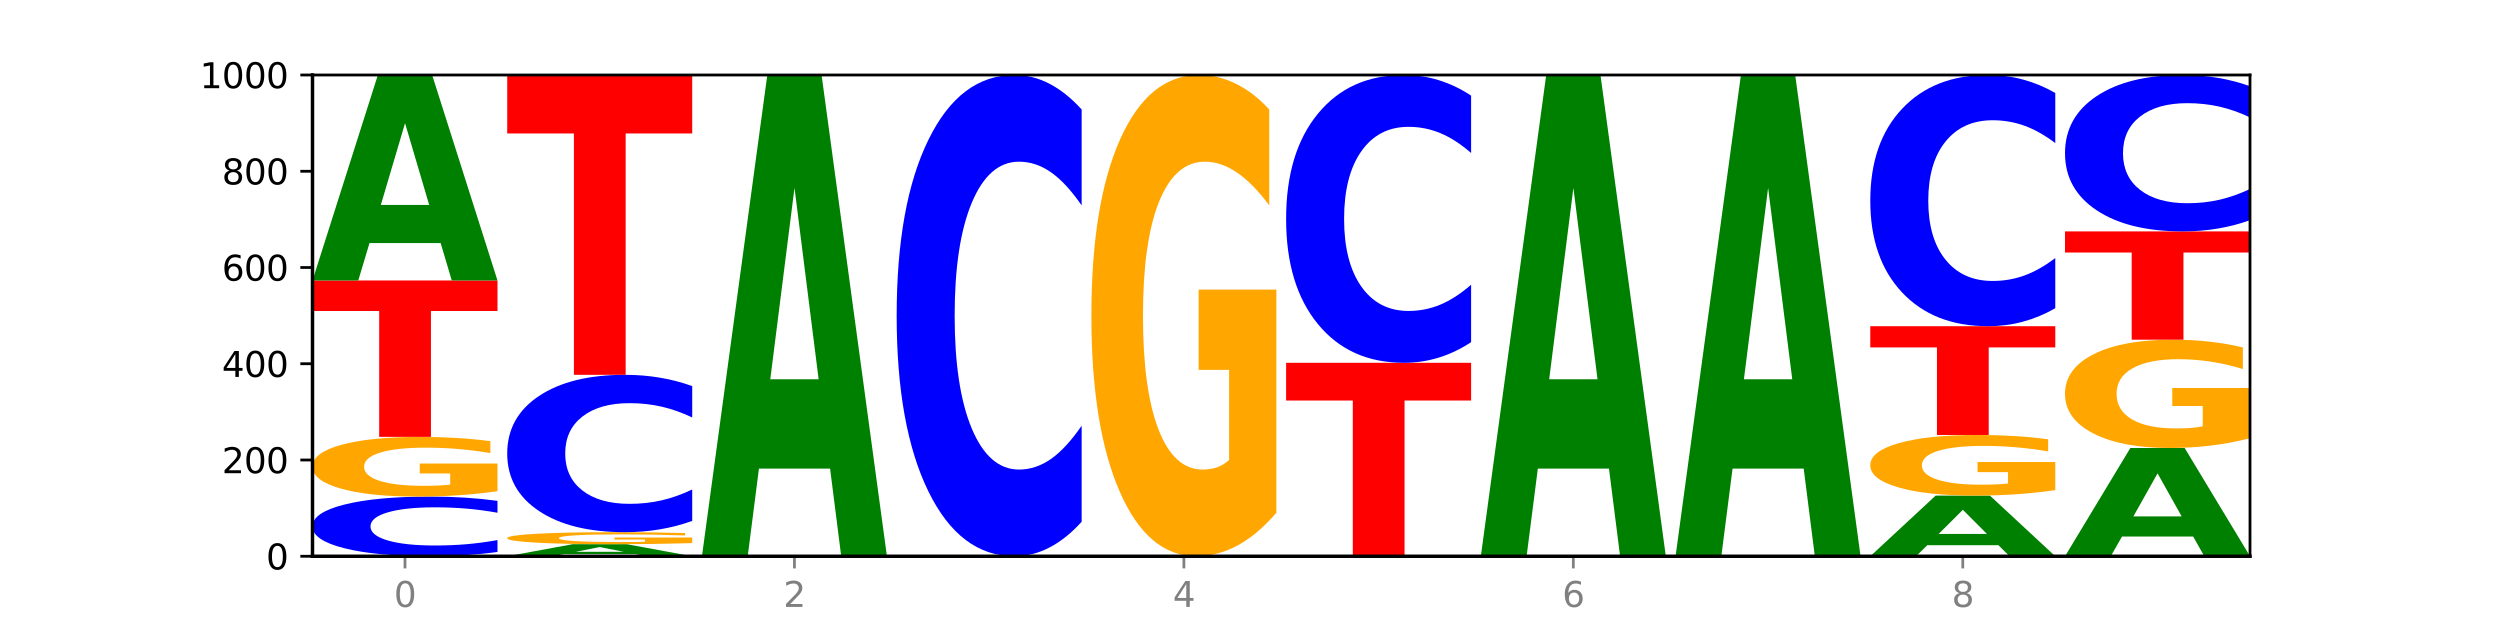<?xml version="1.0" encoding="utf-8" standalone="no"?>
<!DOCTYPE svg PUBLIC "-//W3C//DTD SVG 1.1//EN"
  "http://www.w3.org/Graphics/SVG/1.1/DTD/svg11.dtd">
<svg xmlns:xlink="http://www.w3.org/1999/xlink" width="720pt" height="180pt" viewBox="0 0 720 180" xmlns="http://www.w3.org/2000/svg" version="1.1">
 <defs>
  <style type="text/css">*{stroke-linejoin: round; stroke-linecap: butt}</style>
 </defs>
 <g id="figure_1">
  <g id="patch_1">
   <path d="M 0 180 
L 720 180 
L 720 0 
L 0 0 
z
" style="fill: #ffffff"/>
  </g>
  <g id="axes_1">
   <g id="patch_2">
    <path d="M 90 160.2 
L 648 160.2 
L 648 21.6 
L 90 21.6 
z
" style="fill: #ffffff"/>
   </g>
   <g id="line2d_1">
    <path d="M 90 160.2 
L 648 160.2 
" clip-path="url(#pe929d4b2ed)" style="fill: none; stroke: #000000; stroke-width: 0.5; stroke-linecap: square"/>
   </g>
   <g id="patch_3">
    <path d="M 143.276 158.968 
Q 138.82 159.579 134.001 159.888 
Q 129.182 160.2 123.934 160.2 
Q 108.282 160.2 99.141 157.885 
Q 90 155.571 90 151.612 
Q 90 147.639 99.141 145.328 
Q 108.282 143.014 123.934 143.014 
Q 129.182 143.014 134.001 143.326 
Q 138.82 143.635 143.276 144.246 
L 143.276 147.671 
Q 138.78 146.862 134.417 146.486 
Q 130.055 146.109 125.236 146.109 
Q 116.591 146.109 111.638 147.576 
Q 106.698 149.038 106.698 151.612 
Q 106.698 154.175 111.638 155.642 
Q 116.591 157.104 125.236 157.104 
Q 130.055 157.104 134.417 156.728 
Q 138.78 156.348 143.276 155.539 
L 143.276 158.968 
z
" clip-path="url(#pe929d4b2ed)" style="fill: #0000ff"/>
   </g>
   <g id="patch_4">
    <path d="M 143.276 141.459 
Q 137.903 142.236 132.124 142.627 
Q 126.345 143.014 120.184 143.014 
Q 106.262 143.014 98.131 140.699 
Q 90 138.384 90 134.426 
Q 90 130.421 98.274 128.124 
Q 106.561 125.827 120.972 125.827 
Q 126.525 125.827 131.611 126.14 
Q 136.709 126.448 141.223 127.059 
L 141.223 130.485 
Q 136.566 129.7 131.957 129.313 
Q 127.348 128.923 122.716 128.923 
Q 114.143 128.923 109.498 130.35 
Q 104.853 131.774 104.853 134.426 
Q 104.853 137.053 109.331 138.487 
Q 113.808 139.918 122.047 139.918 
Q 124.292 139.918 126.214 139.836 
Q 128.136 139.751 129.665 139.573 
L 129.665 136.357 
L 120.889 136.357 
L 120.889 133.492 
L 143.276 133.492 
L 143.276 141.459 
z
" clip-path="url(#pe929d4b2ed)" style="fill: #ffa600"/>
   </g>
   <g id="patch_5">
    <path d="M 90 80.782 
L 143.276 80.782 
L 143.276 89.567 
L 124.109 89.567 
L 124.109 125.827 
L 109.204 125.827 
L 109.204 89.567 
L 90 89.567 
L 90 80.782 
z
" clip-path="url(#pe929d4b2ed)" style="fill: #ff0000"/>
   </g>
   <g id="patch_6">
    <path d="M 126.905 70.001 
L 106.415 70.001 
L 103.18 80.782 
L 90 80.782 
L 108.823 21.6 
L 124.454 21.6 
L 143.276 80.782 
L 130.107 80.782 
L 126.905 70.001 
z
M 109.683 59.017 
L 123.604 59.017 
L 116.655 35.476 
L 109.683 59.017 
z
" clip-path="url(#pe929d4b2ed)" style="fill: #008000"/>
   </g>
   <g id="patch_7">
    <path d="M 182.985 159.569 
L 162.496 159.569 
L 159.261 160.2 
L 146.08 160.2 
L 164.903 156.735 
L 180.534 156.735 
L 199.357 160.2 
L 186.187 160.2 
L 182.985 159.569 
z
M 165.764 158.926 
L 179.684 158.926 
L 172.735 157.547 
L 165.764 158.926 
z
" clip-path="url(#pe929d4b2ed)" style="fill: #008000"/>
   </g>
   <g id="patch_8">
    <path d="M 199.357 156.421 
Q 193.984 156.578 188.205 156.657 
Q 182.426 156.735 176.265 156.735 
Q 162.343 156.735 154.212 156.268 
Q 146.08 155.802 146.08 155.004 
Q 146.08 154.196 154.355 153.733 
Q 162.641 153.27 177.053 153.27 
Q 182.605 153.27 187.691 153.333 
Q 192.79 153.395 197.303 153.518 
L 197.303 154.209 
Q 192.646 154.051 188.038 153.973 
Q 183.429 153.894 178.796 153.894 
Q 170.223 153.894 165.578 154.182 
Q 160.934 154.469 160.934 155.004 
Q 160.934 155.533 165.411 155.822 
Q 169.889 156.111 178.127 156.111 
Q 180.372 156.111 182.294 156.094 
Q 184.217 156.077 185.745 156.041 
L 185.745 155.393 
L 176.969 155.393 
L 176.969 154.815 
L 199.357 154.815 
L 199.357 156.421 
z
" clip-path="url(#pe929d4b2ed)" style="fill: #ffa600"/>
   </g>
   <g id="patch_9">
    <path d="M 199.357 150.021 
Q 194.9 151.632 190.081 152.446 
Q 185.263 153.27 180.014 153.27 
Q 164.363 153.27 155.222 147.166 
Q 146.08 141.062 146.08 130.623 
Q 146.08 120.147 155.222 114.052 
Q 164.363 107.948 180.014 107.948 
Q 185.263 107.948 190.081 108.772 
Q 194.9 109.586 199.357 111.196 
L 199.357 120.231 
Q 194.86 118.096 190.498 117.104 
Q 186.135 116.112 181.316 116.112 
Q 172.672 116.112 167.718 119.978 
Q 162.779 123.835 162.779 130.623 
Q 162.779 137.382 167.718 141.249 
Q 172.672 145.106 181.316 145.106 
Q 186.135 145.106 190.498 144.114 
Q 194.86 143.112 199.357 140.977 
L 199.357 150.021 
z
" clip-path="url(#pe929d4b2ed)" style="fill: #0000ff"/>
   </g>
   <g id="patch_10">
    <path d="M 146.08 21.6 
L 199.357 21.6 
L 199.357 38.44 
L 180.19 38.44 
L 180.19 107.948 
L 165.285 107.948 
L 165.285 38.44 
L 146.08 38.44 
L 146.08 21.6 
z
" clip-path="url(#pe929d4b2ed)" style="fill: #ff0000"/>
   </g>
   <g id="patch_11">
    <path d="M 239.065 134.951 
L 218.576 134.951 
L 215.341 160.2 
L 202.161 160.2 
L 220.983 21.6 
L 236.615 21.6 
L 255.437 160.2 
L 242.268 160.2 
L 239.065 134.951 
z
M 221.844 109.228 
L 235.765 109.228 
L 228.815 54.096 
L 221.844 109.228 
z
" clip-path="url(#pe929d4b2ed)" style="fill: #008000"/>
   </g>
   <g id="patch_12">
    <path d="M 311.518 150.265 
Q 307.061 155.19 302.242 157.681 
Q 297.423 160.2 292.175 160.2 
Q 276.524 160.2 267.382 141.533 
Q 258.241 122.866 258.241 90.943 
Q 258.241 58.905 267.382 40.267 
Q 276.524 21.6 292.175 21.6 
Q 297.423 21.6 302.242 24.119 
Q 307.061 26.61 311.518 31.535 
L 311.518 59.163 
Q 307.021 52.635 302.658 49.601 
Q 298.296 46.566 293.477 46.566 
Q 284.832 46.566 279.879 58.39 
Q 274.94 70.186 274.94 90.943 
Q 274.94 111.614 279.879 123.439 
Q 284.832 135.234 293.477 135.234 
Q 298.296 135.234 302.658 132.199 
Q 307.021 129.136 311.518 122.608 
L 311.518 150.265 
z
" clip-path="url(#pe929d4b2ed)" style="fill: #0000ff"/>
   </g>
   <g id="patch_13">
    <path d="M 367.598 147.66 
Q 362.225 153.93 356.446 157.079 
Q 350.667 160.2 344.506 160.2 
Q 330.584 160.2 322.453 141.533 
Q 314.322 122.866 314.322 90.943 
Q 314.322 58.648 322.596 40.124 
Q 330.882 21.6 345.294 21.6 
Q 350.846 21.6 355.933 24.119 
Q 361.031 26.61 365.544 31.535 
L 365.544 59.163 
Q 360.888 52.836 356.279 49.715 
Q 351.67 46.566 347.037 46.566 
Q 338.464 46.566 333.82 58.075 
Q 329.175 69.556 329.175 90.943 
Q 329.175 112.129 333.653 123.696 
Q 338.13 135.234 346.369 135.234 
Q 348.613 135.234 350.536 134.576 
Q 352.458 133.889 353.986 132.457 
L 353.986 106.518 
L 345.21 106.518 
L 345.21 83.413 
L 367.598 83.413 
L 367.598 147.66 
z
" clip-path="url(#pe929d4b2ed)" style="fill: #ffa600"/>
   </g>
   <g id="patch_14">
    <path d="M 370.402 104.483 
L 423.678 104.483 
L 423.678 115.349 
L 404.511 115.349 
L 404.511 160.2 
L 389.606 160.2 
L 389.606 115.349 
L 370.402 115.349 
L 370.402 104.483 
z
" clip-path="url(#pe929d4b2ed)" style="fill: #ff0000"/>
   </g>
   <g id="patch_15">
    <path d="M 423.678 98.542 
Q 419.222 101.487 414.403 102.976 
Q 409.584 104.483 404.336 104.483 
Q 388.684 104.483 379.543 93.32 
Q 370.402 82.157 370.402 63.067 
Q 370.402 43.909 379.543 32.763 
Q 388.684 21.6 404.336 21.6 
Q 409.584 21.6 414.403 23.107 
Q 419.222 24.596 423.678 27.541 
L 423.678 44.063 
Q 419.182 40.159 414.819 38.344 
Q 410.457 36.53 405.638 36.53 
Q 396.993 36.53 392.04 43.6 
Q 387.1 50.654 387.1 63.067 
Q 387.1 75.428 392.04 82.499 
Q 396.993 89.553 405.638 89.553 
Q 410.457 89.553 414.819 87.738 
Q 419.182 85.907 423.678 82.003 
L 423.678 98.542 
z
" clip-path="url(#pe929d4b2ed)" style="fill: #0000ff"/>
   </g>
   <g id="patch_16">
    <path d="M 463.387 134.951 
L 442.898 134.951 
L 439.663 160.2 
L 426.482 160.2 
L 445.305 21.6 
L 460.936 21.6 
L 479.759 160.2 
L 466.589 160.2 
L 463.387 134.951 
z
M 446.166 109.228 
L 460.087 109.228 
L 453.137 54.096 
L 446.166 109.228 
z
" clip-path="url(#pe929d4b2ed)" style="fill: #008000"/>
   </g>
   <g id="patch_17">
    <path d="M 519.467 134.951 
L 498.978 134.951 
L 495.743 160.2 
L 482.563 160.2 
L 501.385 21.6 
L 517.017 21.6 
L 535.839 160.2 
L 522.67 160.2 
L 519.467 134.951 
z
M 502.246 109.228 
L 516.167 109.228 
L 509.217 54.096 
L 502.246 109.228 
z
" clip-path="url(#pe929d4b2ed)" style="fill: #008000"/>
   </g>
   <g id="patch_18">
    <path d="M 575.548 157.019 
L 555.059 157.019 
L 551.823 160.2 
L 538.643 160.2 
L 557.466 142.736 
L 573.097 142.736 
L 591.92 160.2 
L 578.75 160.2 
L 575.548 157.019 
z
M 558.326 153.777 
L 572.247 153.777 
L 565.298 146.831 
L 558.326 153.777 
z
" clip-path="url(#pe929d4b2ed)" style="fill: #008000"/>
   </g>
   <g id="patch_19">
    <path d="M 591.92 141.156 
Q 586.547 141.946 580.768 142.343 
Q 574.989 142.736 568.828 142.736 
Q 554.906 142.736 546.774 140.384 
Q 538.643 138.032 538.643 134.01 
Q 538.643 129.941 546.918 127.607 
Q 555.204 125.273 569.616 125.273 
Q 575.168 125.273 580.254 125.59 
Q 585.353 125.904 589.866 126.525 
L 589.866 130.006 
Q 585.209 129.209 580.6 128.815 
Q 575.992 128.418 571.359 128.418 
Q 562.786 128.418 558.141 129.869 
Q 553.497 131.315 553.497 134.01 
Q 553.497 136.68 557.974 138.137 
Q 562.452 139.591 570.69 139.591 
Q 572.935 139.591 574.857 139.508 
Q 576.78 139.421 578.308 139.241 
L 578.308 135.972 
L 569.532 135.972 
L 569.532 133.061 
L 591.92 133.061 
L 591.92 141.156 
z
" clip-path="url(#pe929d4b2ed)" style="fill: #ffa600"/>
   </g>
   <g id="patch_20">
    <path d="M 538.643 93.949 
L 591.92 93.949 
L 591.92 100.058 
L 572.752 100.058 
L 572.752 125.273 
L 557.847 125.273 
L 557.847 100.058 
L 538.643 100.058 
L 538.643 93.949 
z
" clip-path="url(#pe929d4b2ed)" style="fill: #ff0000"/>
   </g>
   <g id="patch_21">
    <path d="M 591.92 88.763 
Q 587.463 91.334 582.644 92.634 
Q 577.825 93.949 572.577 93.949 
Q 556.926 93.949 547.784 84.205 
Q 538.643 74.461 538.643 57.797 
Q 538.643 41.073 547.784 31.344 
Q 556.926 21.6 572.577 21.6 
Q 577.825 21.6 582.644 22.915 
Q 587.463 24.215 591.92 26.786 
L 591.92 41.208 
Q 587.423 37.8 583.06 36.216 
Q 578.698 34.632 573.879 34.632 
Q 565.234 34.632 560.281 40.804 
Q 555.342 46.962 555.342 57.797 
Q 555.342 68.587 560.281 74.76 
Q 565.234 80.917 573.879 80.917 
Q 578.698 80.917 583.06 79.333 
Q 587.423 77.734 591.92 74.326 
L 591.92 88.763 
z
" clip-path="url(#pe929d4b2ed)" style="fill: #0000ff"/>
   </g>
   <g id="patch_22">
    <path d="M 631.628 154.519 
L 611.139 154.519 
L 607.904 160.2 
L 594.724 160.2 
L 613.546 129.015 
L 629.177 129.015 
L 648 160.2 
L 634.831 160.2 
L 631.628 154.519 
z
M 614.407 148.731 
L 628.328 148.731 
L 621.378 136.327 
L 614.407 148.731 
z
" clip-path="url(#pe929d4b2ed)" style="fill: #008000"/>
   </g>
   <g id="patch_23">
    <path d="M 648 126.193 
Q 642.627 127.604 636.848 128.313 
Q 631.069 129.015 624.908 129.015 
Q 610.986 129.015 602.855 124.815 
Q 594.724 120.615 594.724 113.432 
Q 594.724 106.166 602.998 101.998 
Q 611.284 97.83 625.696 97.83 
Q 631.248 97.83 636.335 98.397 
Q 641.433 98.957 645.946 100.065 
L 645.946 106.282 
Q 641.29 104.858 636.681 104.156 
Q 632.072 103.447 627.439 103.447 
Q 618.866 103.447 614.222 106.037 
Q 609.577 108.62 609.577 113.432 
Q 609.577 118.199 614.055 120.802 
Q 618.532 123.398 626.771 123.398 
Q 629.015 123.398 630.938 123.25 
Q 632.86 123.095 634.388 122.773 
L 634.388 116.937 
L 625.612 116.937 
L 625.612 111.738 
L 648 111.738 
L 648 126.193 
z
" clip-path="url(#pe929d4b2ed)" style="fill: #ffa600"/>
   </g>
   <g id="patch_24">
    <path d="M 594.724 66.645 
L 648 66.645 
L 648 72.727 
L 628.833 72.727 
L 628.833 97.83 
L 613.928 97.83 
L 613.928 72.727 
L 594.724 72.727 
L 594.724 66.645 
z
" clip-path="url(#pe929d4b2ed)" style="fill: #ff0000"/>
   </g>
   <g id="patch_25">
    <path d="M 648 63.416 
Q 643.544 65.017 638.725 65.826 
Q 633.906 66.645 628.657 66.645 
Q 613.006 66.645 603.865 60.578 
Q 594.724 54.511 594.724 44.136 
Q 594.724 33.724 603.865 27.667 
Q 613.006 21.6 628.657 21.6 
Q 633.906 21.6 638.725 22.419 
Q 643.544 23.228 648 24.829 
L 648 33.808 
Q 643.503 31.687 639.141 30.7 
Q 634.778 29.714 629.959 29.714 
Q 621.315 29.714 616.362 33.557 
Q 611.422 37.39 611.422 44.136 
Q 611.422 50.855 616.362 54.698 
Q 621.315 58.531 629.959 58.531 
Q 634.778 58.531 639.141 57.545 
Q 643.503 56.549 648 54.428 
L 648 63.416 
z
" clip-path="url(#pe929d4b2ed)" style="fill: #0000ff"/>
   </g>
   <g id="matplotlib.axis_1">
    <g id="xtick_1">
     <g id="line2d_2">
      <defs>
       <path id="md80122203d" d="M 0 0 
L 0 3.5 
" style="stroke: #808080; stroke-width: 0.8"/>
      </defs>
      <g>
       <use xlink:href="#md80122203d" x="116.638" y="160.2" style="fill: #808080; stroke: #808080; stroke-width: 0.8"/>
      </g>
     </g>
     <g id="text_1">
      <!-- 0 -->
      <g style="fill: #808080" transform="translate(113.457 174.798) scale(0.1 -0.1)">
       <defs>
        <path id="DejaVuSans-30" d="M 2034 4250 
Q 1547 4250 1301 3770 
Q 1056 3291 1056 2328 
Q 1056 1369 1301 889 
Q 1547 409 2034 409 
Q 2525 409 2770 889 
Q 3016 1369 3016 2328 
Q 3016 3291 2770 3770 
Q 2525 4250 2034 4250 
z
M 2034 4750 
Q 2819 4750 3233 4129 
Q 3647 3509 3647 2328 
Q 3647 1150 3233 529 
Q 2819 -91 2034 -91 
Q 1250 -91 836 529 
Q 422 1150 422 2328 
Q 422 3509 836 4129 
Q 1250 4750 2034 4750 
z
" transform="scale(0.016)"/>
       </defs>
       <use xlink:href="#DejaVuSans-30"/>
      </g>
     </g>
    </g>
    <g id="xtick_2">
     <g id="line2d_3">
      <g>
       <use xlink:href="#md80122203d" x="228.799" y="160.2" style="fill: #808080; stroke: #808080; stroke-width: 0.8"/>
      </g>
     </g>
     <g id="text_2">
      <!-- 2 -->
      <g style="fill: #808080" transform="translate(225.618 174.798) scale(0.1 -0.1)">
       <defs>
        <path id="DejaVuSans-32" d="M 1228 531 
L 3431 531 
L 3431 0 
L 469 0 
L 469 531 
Q 828 903 1448 1529 
Q 2069 2156 2228 2338 
Q 2531 2678 2651 2914 
Q 2772 3150 2772 3378 
Q 2772 3750 2511 3984 
Q 2250 4219 1831 4219 
Q 1534 4219 1204 4116 
Q 875 4013 500 3803 
L 500 4441 
Q 881 4594 1212 4672 
Q 1544 4750 1819 4750 
Q 2544 4750 2975 4387 
Q 3406 4025 3406 3419 
Q 3406 3131 3298 2873 
Q 3191 2616 2906 2266 
Q 2828 2175 2409 1742 
Q 1991 1309 1228 531 
z
" transform="scale(0.016)"/>
       </defs>
       <use xlink:href="#DejaVuSans-32"/>
      </g>
     </g>
    </g>
    <g id="xtick_3">
     <g id="line2d_4">
      <g>
       <use xlink:href="#md80122203d" x="340.96" y="160.2" style="fill: #808080; stroke: #808080; stroke-width: 0.8"/>
      </g>
     </g>
     <g id="text_3">
      <!-- 4 -->
      <g style="fill: #808080" transform="translate(337.779 174.798) scale(0.1 -0.1)">
       <defs>
        <path id="DejaVuSans-34" d="M 2419 4116 
L 825 1625 
L 2419 1625 
L 2419 4116 
z
M 2253 4666 
L 3047 4666 
L 3047 1625 
L 3713 1625 
L 3713 1100 
L 3047 1100 
L 3047 0 
L 2419 0 
L 2419 1100 
L 313 1100 
L 313 1709 
L 2253 4666 
z
" transform="scale(0.016)"/>
       </defs>
       <use xlink:href="#DejaVuSans-34"/>
      </g>
     </g>
    </g>
    <g id="xtick_4">
     <g id="line2d_5">
      <g>
       <use xlink:href="#md80122203d" x="453.121" y="160.2" style="fill: #808080; stroke: #808080; stroke-width: 0.8"/>
      </g>
     </g>
     <g id="text_4">
      <!-- 6 -->
      <g style="fill: #808080" transform="translate(449.939 174.798) scale(0.1 -0.1)">
       <defs>
        <path id="DejaVuSans-36" d="M 2113 2584 
Q 1688 2584 1439 2293 
Q 1191 2003 1191 1497 
Q 1191 994 1439 701 
Q 1688 409 2113 409 
Q 2538 409 2786 701 
Q 3034 994 3034 1497 
Q 3034 2003 2786 2293 
Q 2538 2584 2113 2584 
z
M 3366 4563 
L 3366 3988 
Q 3128 4100 2886 4159 
Q 2644 4219 2406 4219 
Q 1781 4219 1451 3797 
Q 1122 3375 1075 2522 
Q 1259 2794 1537 2939 
Q 1816 3084 2150 3084 
Q 2853 3084 3261 2657 
Q 3669 2231 3669 1497 
Q 3669 778 3244 343 
Q 2819 -91 2113 -91 
Q 1303 -91 875 529 
Q 447 1150 447 2328 
Q 447 3434 972 4092 
Q 1497 4750 2381 4750 
Q 2619 4750 2861 4703 
Q 3103 4656 3366 4563 
z
" transform="scale(0.016)"/>
       </defs>
       <use xlink:href="#DejaVuSans-36"/>
      </g>
     </g>
    </g>
    <g id="xtick_5">
     <g id="line2d_6">
      <g>
       <use xlink:href="#md80122203d" x="565.281" y="160.2" style="fill: #808080; stroke: #808080; stroke-width: 0.8"/>
      </g>
     </g>
     <g id="text_5">
      <!-- 8 -->
      <g style="fill: #808080" transform="translate(562.1 174.798) scale(0.1 -0.1)">
       <defs>
        <path id="DejaVuSans-38" d="M 2034 2216 
Q 1584 2216 1326 1975 
Q 1069 1734 1069 1313 
Q 1069 891 1326 650 
Q 1584 409 2034 409 
Q 2484 409 2743 651 
Q 3003 894 3003 1313 
Q 3003 1734 2745 1975 
Q 2488 2216 2034 2216 
z
M 1403 2484 
Q 997 2584 770 2862 
Q 544 3141 544 3541 
Q 544 4100 942 4425 
Q 1341 4750 2034 4750 
Q 2731 4750 3128 4425 
Q 3525 4100 3525 3541 
Q 3525 3141 3298 2862 
Q 3072 2584 2669 2484 
Q 3125 2378 3379 2068 
Q 3634 1759 3634 1313 
Q 3634 634 3220 271 
Q 2806 -91 2034 -91 
Q 1263 -91 848 271 
Q 434 634 434 1313 
Q 434 1759 690 2068 
Q 947 2378 1403 2484 
z
M 1172 3481 
Q 1172 3119 1398 2916 
Q 1625 2713 2034 2713 
Q 2441 2713 2670 2916 
Q 2900 3119 2900 3481 
Q 2900 3844 2670 4047 
Q 2441 4250 2034 4250 
Q 1625 4250 1398 4047 
Q 1172 3844 1172 3481 
z
" transform="scale(0.016)"/>
       </defs>
       <use xlink:href="#DejaVuSans-38"/>
      </g>
     </g>
    </g>
   </g>
   <g id="matplotlib.axis_2">
    <g id="ytick_1">
     <g id="line2d_7">
      <defs>
       <path id="md4b0281422" d="M 0 0 
L -3.5 0 
" style="stroke: #000000; stroke-width: 0.8"/>
      </defs>
      <g>
       <use xlink:href="#md4b0281422" x="90" y="160.2" style="stroke: #000000; stroke-width: 0.8"/>
      </g>
     </g>
     <g id="text_6">
      <!-- 0 -->
      <g transform="translate(76.638 163.999) scale(0.1 -0.1)">
       <use xlink:href="#DejaVuSans-30"/>
      </g>
     </g>
    </g>
    <g id="ytick_2">
     <g id="line2d_8">
      <g>
       <use xlink:href="#md4b0281422" x="90" y="132.48" style="stroke: #000000; stroke-width: 0.8"/>
      </g>
     </g>
     <g id="text_7">
      <!-- 200 -->
      <g transform="translate(63.913 136.279) scale(0.1 -0.1)">
       <use xlink:href="#DejaVuSans-32"/>
       <use xlink:href="#DejaVuSans-30" x="63.623"/>
       <use xlink:href="#DejaVuSans-30" x="127.246"/>
      </g>
     </g>
    </g>
    <g id="ytick_3">
     <g id="line2d_9">
      <g>
       <use xlink:href="#md4b0281422" x="90" y="104.76" style="stroke: #000000; stroke-width: 0.8"/>
      </g>
     </g>
     <g id="text_8">
      <!-- 400 -->
      <g transform="translate(63.913 108.559) scale(0.1 -0.1)">
       <use xlink:href="#DejaVuSans-34"/>
       <use xlink:href="#DejaVuSans-30" x="63.623"/>
       <use xlink:href="#DejaVuSans-30" x="127.246"/>
      </g>
     </g>
    </g>
    <g id="ytick_4">
     <g id="line2d_10">
      <g>
       <use xlink:href="#md4b0281422" x="90" y="77.04" style="stroke: #000000; stroke-width: 0.8"/>
      </g>
     </g>
     <g id="text_9">
      <!-- 600 -->
      <g transform="translate(63.913 80.839) scale(0.1 -0.1)">
       <use xlink:href="#DejaVuSans-36"/>
       <use xlink:href="#DejaVuSans-30" x="63.623"/>
       <use xlink:href="#DejaVuSans-30" x="127.246"/>
      </g>
     </g>
    </g>
    <g id="ytick_5">
     <g id="line2d_11">
      <g>
       <use xlink:href="#md4b0281422" x="90" y="49.32" style="stroke: #000000; stroke-width: 0.8"/>
      </g>
     </g>
     <g id="text_10">
      <!-- 800 -->
      <g transform="translate(63.913 53.119) scale(0.1 -0.1)">
       <use xlink:href="#DejaVuSans-38"/>
       <use xlink:href="#DejaVuSans-30" x="63.623"/>
       <use xlink:href="#DejaVuSans-30" x="127.246"/>
      </g>
     </g>
    </g>
    <g id="ytick_6">
     <g id="line2d_12">
      <g>
       <use xlink:href="#md4b0281422" x="90" y="21.6" style="stroke: #000000; stroke-width: 0.8"/>
      </g>
     </g>
     <g id="text_11">
      <!-- 1000 -->
      <g transform="translate(57.55 25.399) scale(0.1 -0.1)">
       <defs>
        <path id="DejaVuSans-31" d="M 794 531 
L 1825 531 
L 1825 4091 
L 703 3866 
L 703 4441 
L 1819 4666 
L 2450 4666 
L 2450 531 
L 3481 531 
L 3481 0 
L 794 0 
L 794 531 
z
" transform="scale(0.016)"/>
       </defs>
       <use xlink:href="#DejaVuSans-31"/>
       <use xlink:href="#DejaVuSans-30" x="63.623"/>
       <use xlink:href="#DejaVuSans-30" x="127.246"/>
       <use xlink:href="#DejaVuSans-30" x="190.869"/>
      </g>
     </g>
    </g>
   </g>
   <g id="patch_26">
    <path d="M 90 160.2 
L 90 21.6 
" style="fill: none; stroke: #000000; stroke-linejoin: miter; stroke-linecap: square"/>
   </g>
   <g id="patch_27">
    <path d="M 648 160.2 
L 648 21.6 
" style="fill: none; stroke: #000000; stroke-width: 0.8; stroke-linejoin: miter; stroke-linecap: square"/>
   </g>
   <g id="patch_28">
    <path d="M 90 160.2 
L 648 160.2 
" style="fill: none; stroke: #000000; stroke-linejoin: miter; stroke-linecap: square"/>
   </g>
   <g id="patch_29">
    <path d="M 90 21.6 
L 648 21.6 
" style="fill: none; stroke: #000000; stroke-width: 0.8; stroke-linejoin: miter; stroke-linecap: square"/>
   </g>
  </g>
 </g>
 <defs>
  <clipPath id="pe929d4b2ed">
   <rect x="90" y="21.6" width="558" height="138.6"/>
  </clipPath>
 </defs>
</svg>
